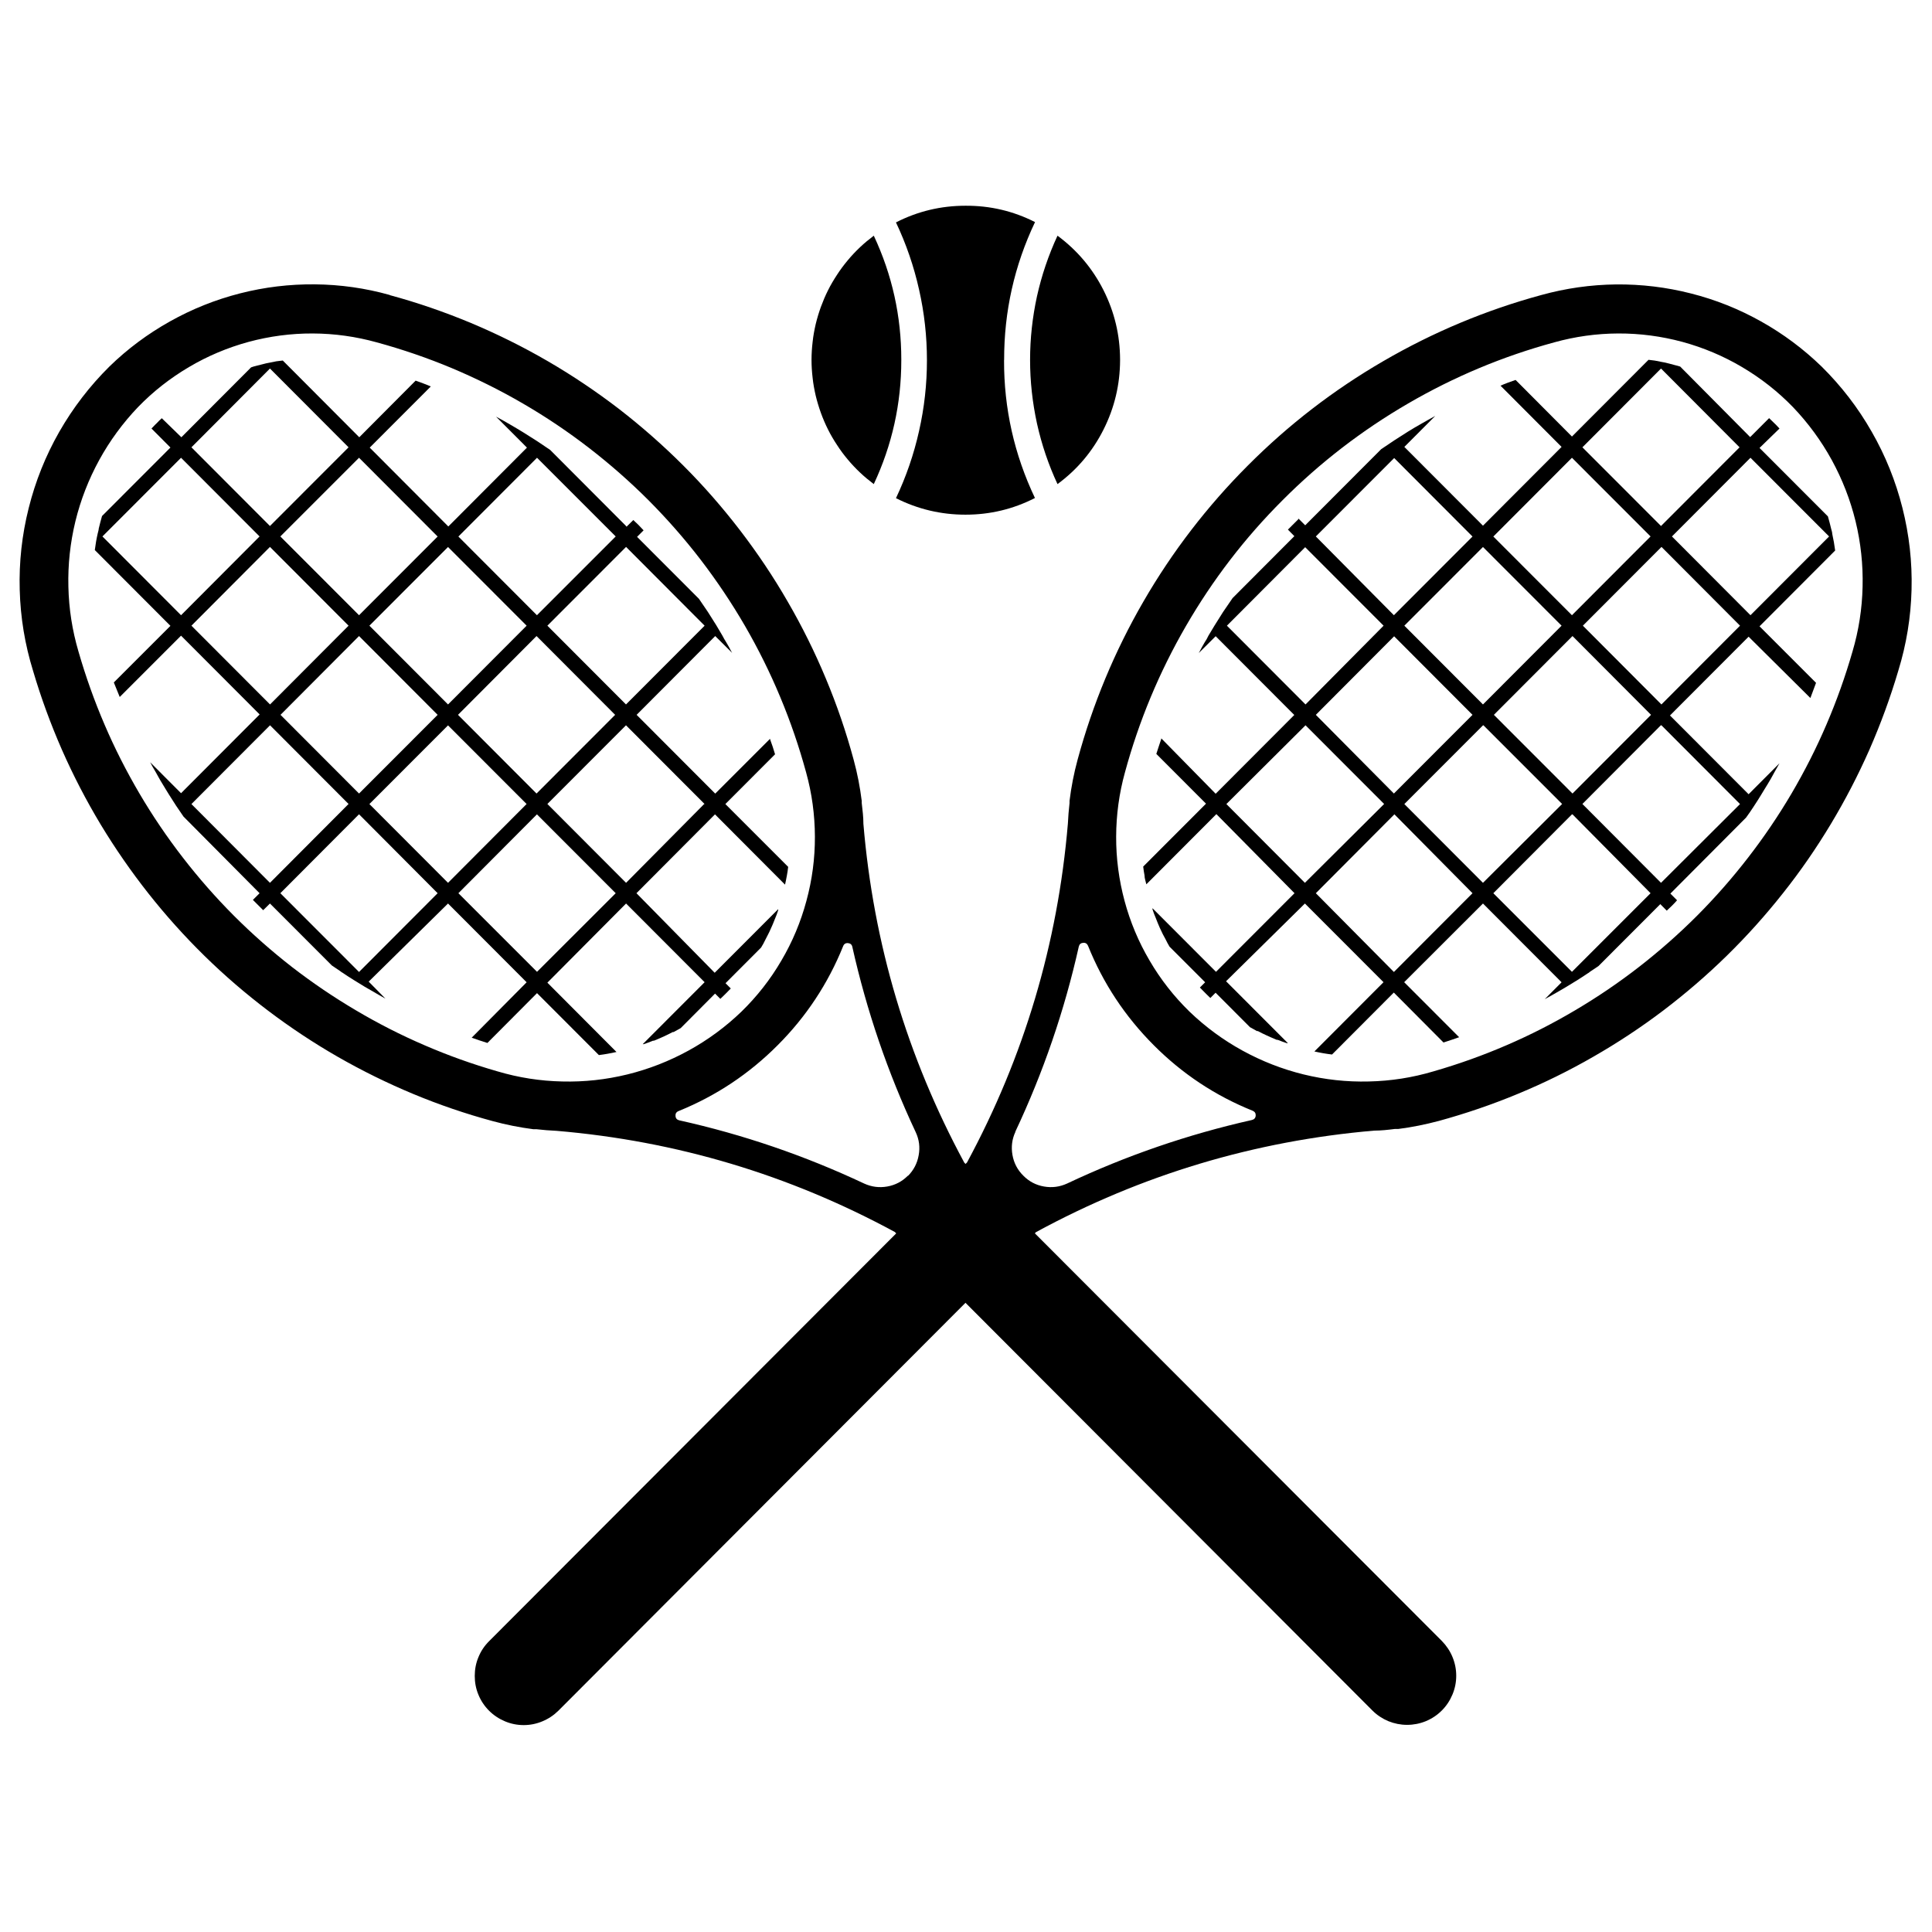 <svg xmlns="http://www.w3.org/2000/svg" xmlns:xlink="http://www.w3.org/1999/xlink" width="128" zoomAndPan="magnify" viewBox="0 0 96 96" height="128" preserveAspectRatio="xMidYMid meet" version="1.2"><defs><clipPath id="7f32de4e1c"><path d="M 0 14 L 73 14 L 73 85.949 L 0 85.949 Z M 0 14 "/></clipPath><clipPath id="6d4f281680"><path d="M 23 14 L 95 14 L 95 85.949 L 23 85.949 Z M 23 14 "/></clipPath><clipPath id="54fe9281f0"><path d="M 44 10.199 L 52 10.199 L 52 26 L 44 26 Z M 44 10.199 "/></clipPath></defs><g id="d1633d82a8"><g clip-rule="nonzero" clip-path="url(#7f32de4e1c)"><path style=" stroke:none;fill-rule:nonzero;fill:#000000;fill-opacity:1;" d="M 40.055 38.379 C 40.344 39.422 40.488 40.488 40.492 41.57 C 40.496 42.656 40.355 43.719 40.07 44.766 C 39.789 45.812 39.375 46.801 38.824 47.734 C 38.277 48.672 37.613 49.516 36.84 50.27 C 36.047 51.031 35.172 51.676 34.211 52.203 C 33.25 52.73 32.238 53.125 31.176 53.387 C 30.109 53.648 29.031 53.766 27.934 53.738 C 26.84 53.715 25.766 53.547 24.715 53.234 C 23.48 52.879 22.277 52.449 21.102 51.941 C 19.922 51.434 18.781 50.852 17.68 50.199 C 16.574 49.547 15.516 48.828 14.5 48.043 C 13.488 47.254 12.527 46.406 11.621 45.5 C 10.715 44.59 9.871 43.629 9.086 42.613 C 8.301 41.598 7.582 40.539 6.93 39.43 C 6.281 38.324 5.699 37.184 5.195 36.004 C 4.688 34.824 4.258 33.617 3.902 32.383 C 3.59 31.328 3.422 30.25 3.398 29.152 C 3.371 28.055 3.488 26.973 3.746 25.906 C 4.008 24.836 4.402 23.824 4.93 22.859 C 5.457 21.898 6.102 21.02 6.859 20.227 C 7.613 19.449 8.457 18.789 9.391 18.238 C 10.32 17.688 11.309 17.273 12.352 16.988 C 13.395 16.707 14.457 16.566 15.539 16.57 C 16.621 16.574 17.684 16.723 18.723 17.012 C 19.996 17.359 21.238 17.785 22.453 18.293 C 23.668 18.805 24.844 19.387 25.984 20.051 C 27.121 20.711 28.215 21.445 29.258 22.25 C 30.301 23.055 31.289 23.922 32.223 24.855 C 33.152 25.789 34.02 26.777 34.824 27.824 C 35.625 28.871 36.359 29.965 37.02 31.105 C 37.68 32.246 38.266 33.426 38.773 34.645 C 39.281 35.859 39.707 37.105 40.055 38.379 Z M 45.113 58.418 C 44.828 58.707 44.484 58.887 44.086 58.957 C 43.688 59.027 43.305 58.977 42.938 58.809 C 39.988 57.422 36.93 56.375 33.75 55.668 C 33.637 55.641 33.574 55.57 33.566 55.453 C 33.555 55.34 33.602 55.258 33.711 55.211 C 35.574 54.457 37.215 53.367 38.637 51.941 C 40.059 50.52 41.145 48.875 41.898 47.008 C 41.941 46.902 42.023 46.852 42.141 46.863 C 42.254 46.875 42.328 46.934 42.352 47.051 C 43.066 50.234 44.113 53.301 45.5 56.254 C 45.672 56.621 45.723 57.004 45.648 57.406 C 45.578 57.805 45.398 58.148 45.113 58.434 Z M 19.363 14.656 C 18.148 14.316 16.91 14.141 15.648 14.129 C 14.387 14.117 13.148 14.266 11.926 14.578 C 10.703 14.891 9.543 15.355 8.441 15.973 C 7.34 16.59 6.336 17.336 5.434 18.215 C 4.457 19.184 3.629 20.262 2.945 21.457 C 2.266 22.648 1.758 23.914 1.426 25.246 C 1.09 26.582 0.941 27.934 0.98 29.309 C 1.016 30.684 1.238 32.027 1.645 33.34 C 2.039 34.676 2.52 35.984 3.078 37.258 C 3.641 38.535 4.281 39.77 5 40.965 C 5.719 42.156 6.512 43.301 7.375 44.395 C 8.238 45.488 9.168 46.523 10.16 47.496 C 11.156 48.473 12.211 49.379 13.32 50.219 C 14.43 51.059 15.59 51.828 16.797 52.52 C 18.004 53.211 19.25 53.824 20.535 54.359 C 21.82 54.895 23.137 55.344 24.48 55.707 C 25.141 55.887 25.812 56.02 26.492 56.109 L 26.641 56.109 C 26.98 56.148 27.324 56.176 27.664 56.191 C 33.609 56.695 39.211 58.371 44.461 61.215 L 68.191 84.992 C 68.422 85.223 68.688 85.398 68.984 85.523 C 69.285 85.645 69.594 85.707 69.918 85.707 C 70.242 85.707 70.555 85.645 70.852 85.523 C 71.152 85.398 71.414 85.223 71.645 84.992 C 71.871 84.766 72.047 84.5 72.172 84.199 C 72.297 83.902 72.359 83.59 72.359 83.266 C 72.359 82.941 72.297 82.633 72.172 82.332 C 72.047 82.031 71.871 81.77 71.645 81.539 L 47.914 57.77 C 45.074 52.508 43.402 46.898 42.902 40.938 C 42.902 40.594 42.859 40.25 42.82 39.914 C 42.816 39.875 42.816 39.84 42.82 39.805 C 42.734 39.113 42.602 38.426 42.418 37.754 C 42.047 36.379 41.586 35.031 41.035 33.715 C 40.488 32.402 39.855 31.125 39.141 29.895 C 38.43 28.66 37.637 27.48 36.77 26.348 C 35.902 25.219 34.969 24.148 33.961 23.141 C 32.953 22.133 31.887 21.195 30.762 20.324 C 29.633 19.457 28.453 18.664 27.223 17.949 C 25.992 17.234 24.719 16.602 23.406 16.051 C 22.094 15.504 20.75 15.039 19.379 14.668 Z M 19.363 14.656 "/></g><path style=" stroke:none;fill-rule:nonzero;fill:#000000;fill-opacity:1;" d="M 30.594 26.656 L 26.68 30.57 L 22.777 26.66 L 26.684 22.746 Z M 35.012 31.09 L 31.105 35.004 L 27.199 31.09 L 31.109 27.176 Z M 17.32 22.227 L 13.414 26.137 L 9.512 22.227 L 13.414 18.312 Z M 21.746 26.66 L 17.84 30.57 L 13.93 26.656 L 17.84 22.746 Z M 26.168 31.09 L 22.262 35.004 L 18.355 31.09 L 22.262 27.18 Z M 30.566 35.52 L 26.66 39.43 L 22.758 35.52 L 26.66 31.605 Z M 34.988 39.953 L 31.109 43.867 L 27.199 39.949 L 31.105 36.039 L 35.012 39.953 Z M 12.898 26.656 L 8.996 30.57 L 5.09 26.656 L 8.996 22.746 Z M 17.32 31.09 L 13.418 35.004 L 9.512 31.09 L 13.414 27.176 Z M 21.746 35.52 L 17.84 39.43 L 13.938 35.52 L 17.84 31.605 Z M 26.168 39.949 L 22.262 43.867 L 18.355 39.953 L 22.262 36.043 L 26.168 39.953 Z M 30.594 44.383 L 26.684 48.289 L 22.777 44.383 L 26.68 40.465 Z M 17.32 39.949 L 13.414 43.867 L 9.512 39.953 L 13.418 36.039 Z M 21.746 44.383 L 17.84 48.297 L 13.93 44.383 L 17.84 40.461 Z M 31.109 26.137 L 27.336 22.355 L 26.68 21.914 L 26.02 21.496 C 25.793 21.352 25.562 21.223 25.34 21.09 C 25.113 20.957 24.883 20.828 24.648 20.703 L 26.184 22.242 L 22.277 26.16 L 18.371 22.242 L 21.406 19.203 C 21.156 19.094 20.895 19 20.652 18.914 L 17.852 21.727 L 14.051 17.914 L 13.73 17.953 L 13.418 18.016 C 13.285 18.039 13.156 18.066 13.023 18.105 L 12.742 18.176 C 12.652 18.195 12.566 18.223 12.477 18.254 L 9.012 21.727 L 8.039 20.781 C 7.945 20.863 7.863 20.949 7.777 21.039 L 7.711 21.102 L 7.527 21.293 L 8.469 22.238 L 5.07 25.641 C 5.012 25.844 4.957 26.051 4.906 26.266 C 4.906 26.348 4.867 26.43 4.855 26.508 C 4.793 26.777 4.746 27.055 4.711 27.332 L 8.469 31.098 L 5.656 33.91 L 5.949 34.633 L 8.996 31.586 L 12.902 35.5 L 8.996 39.414 L 7.461 37.875 C 7.543 38.035 7.633 38.195 7.727 38.348 C 7.816 38.5 7.938 38.738 8.055 38.922 C 8.172 39.105 8.273 39.293 8.391 39.473 C 8.508 39.652 8.629 39.852 8.75 40.035 C 8.871 40.219 8.992 40.395 9.117 40.574 L 12.898 44.383 L 12.566 44.715 C 12.738 44.891 12.914 45.059 13.078 45.227 L 13.414 44.895 L 16.488 47.973 L 16.91 48.258 C 16.945 48.289 16.984 48.316 17.023 48.336 C 17.207 48.465 17.398 48.582 17.582 48.699 L 18.129 49.035 L 18.469 49.23 C 18.691 49.363 18.922 49.492 19.152 49.621 L 18.32 48.777 L 22.262 44.895 L 26.168 48.809 L 23.438 51.562 C 23.699 51.656 23.953 51.742 24.219 51.824 L 26.684 49.348 L 29.758 52.426 C 30.051 52.391 30.344 52.336 30.633 52.273 L 27.199 48.828 L 31.109 44.895 L 35.012 48.805 L 31.938 51.883 L 31.988 51.883 C 32.148 51.832 32.297 51.773 32.449 51.711 L 32.496 51.711 L 32.785 51.59 L 33.004 51.492 C 33.148 51.43 33.285 51.352 33.43 51.281 L 33.473 51.281 L 33.824 51.086 L 35.531 49.371 L 35.793 49.633 L 35.988 49.445 L 36.055 49.379 L 36.312 49.117 L 36.051 48.855 L 37.816 47.086 C 37.895 46.961 37.961 46.84 38.02 46.715 L 38.152 46.457 C 38.207 46.363 38.25 46.254 38.301 46.145 C 38.355 46.039 38.441 45.828 38.504 45.664 C 38.566 45.523 38.621 45.375 38.668 45.227 C 38.668 45.211 38.668 45.195 38.668 45.176 L 35.512 48.336 L 31.625 44.383 L 35.527 40.465 L 39.008 43.957 C 39.039 43.805 39.074 43.664 39.098 43.516 C 39.125 43.367 39.148 43.223 39.164 43.074 L 36.043 39.953 L 38.512 37.48 C 38.438 37.23 38.355 36.969 38.266 36.738 C 38.266 36.738 38.266 36.738 38.266 36.707 L 35.539 39.434 L 31.633 35.52 L 35.539 31.605 L 36.379 32.441 L 36.348 32.387 C 36.266 32.227 36.18 32.07 36.086 31.914 L 35.988 31.754 L 35.895 31.582 L 35.59 31.066 L 35.176 30.41 L 34.73 29.754 L 31.656 26.676 L 31.98 26.352 C 31.816 26.172 31.648 26 31.469 25.84 L 31.133 26.172 Z M 31.109 26.137 "/><g clip-rule="nonzero" clip-path="url(#6d4f281680)"><path style=" stroke:none;fill-rule:nonzero;fill:#000000;fill-opacity:1;" d="M 63.73 24.855 C 65.598 22.98 67.68 21.379 69.965 20.051 C 72.254 18.719 74.672 17.707 77.227 17.012 C 78.266 16.723 79.328 16.574 80.41 16.57 C 81.492 16.566 82.555 16.707 83.598 16.988 C 84.641 17.273 85.629 17.688 86.559 18.238 C 87.492 18.789 88.336 19.449 89.09 20.227 C 89.848 21.02 90.492 21.898 91.02 22.859 C 91.547 23.824 91.941 24.836 92.203 25.906 C 92.461 26.973 92.578 28.055 92.551 29.152 C 92.527 30.25 92.359 31.328 92.047 32.383 C 91.691 33.617 91.262 34.824 90.754 36.004 C 90.25 37.184 89.668 38.324 89.02 39.43 C 88.367 40.539 87.648 41.598 86.863 42.613 C 86.078 43.629 85.234 44.59 84.328 45.5 C 83.422 46.406 82.461 47.254 81.445 48.043 C 80.434 48.828 79.375 49.547 78.27 50.199 C 77.168 50.852 76.027 51.434 74.848 51.941 C 73.672 52.449 72.465 52.879 71.234 53.234 C 70.184 53.547 69.109 53.715 68.016 53.738 C 66.918 53.766 65.84 53.648 64.773 53.387 C 63.711 53.125 62.699 52.73 61.738 52.203 C 60.777 51.676 59.902 51.031 59.109 50.27 C 58.336 49.516 57.672 48.672 57.125 47.734 C 56.574 46.801 56.16 45.812 55.879 44.766 C 55.598 43.719 55.457 42.656 55.461 41.57 C 55.465 40.488 55.609 39.422 55.898 38.379 C 56.594 35.82 57.605 33.395 58.93 31.105 C 60.258 28.812 61.855 26.727 63.73 24.855 Z M 50.449 56.238 C 51.84 53.285 52.891 50.219 53.605 47.035 C 53.633 46.918 53.703 46.859 53.82 46.848 C 53.934 46.836 54.016 46.887 54.062 46.992 C 54.812 48.859 55.902 50.504 57.324 51.93 C 58.742 53.355 60.383 54.445 62.25 55.195 C 62.355 55.242 62.402 55.324 62.395 55.438 C 62.383 55.555 62.32 55.625 62.207 55.652 C 59.031 56.367 55.969 57.418 53.023 58.809 C 52.656 58.977 52.273 59.027 51.875 58.957 C 51.473 58.887 51.133 58.707 50.848 58.418 C 50.559 58.133 50.379 57.789 50.309 57.391 C 50.238 56.988 50.285 56.605 50.457 56.238 Z M 62.004 23.133 C 59.984 25.156 58.254 27.406 56.82 29.883 C 55.387 32.359 54.297 34.98 53.547 37.742 C 53.363 38.418 53.23 39.102 53.145 39.793 C 53.148 39.832 53.148 39.867 53.145 39.902 C 53.105 40.25 53.078 40.594 53.062 40.93 C 52.559 46.887 50.891 52.5 48.051 57.762 L 24.301 81.551 C 24.07 81.781 23.895 82.043 23.773 82.344 C 23.648 82.641 23.59 82.953 23.59 83.277 C 23.59 83.602 23.648 83.91 23.773 84.211 C 23.895 84.508 24.07 84.773 24.301 85.004 C 24.527 85.23 24.793 85.406 25.09 85.531 C 25.387 85.656 25.699 85.719 26.023 85.719 C 26.344 85.719 26.656 85.656 26.953 85.531 C 27.254 85.406 27.516 85.23 27.746 85.004 L 51.48 61.223 C 56.73 58.371 62.332 56.691 68.281 56.18 C 68.625 56.18 68.965 56.141 69.305 56.098 L 69.477 56.098 C 70.156 56.012 70.828 55.875 71.492 55.699 C 72.832 55.332 74.148 54.883 75.434 54.348 C 76.719 53.816 77.965 53.203 79.172 52.508 C 80.379 51.816 81.539 51.051 82.648 50.211 C 83.758 49.367 84.812 48.461 85.809 47.484 C 86.801 46.512 87.73 45.477 88.594 44.383 C 89.461 43.293 90.25 42.148 90.969 40.953 C 91.688 39.758 92.328 38.523 92.891 37.25 C 93.449 35.973 93.93 34.668 94.324 33.332 C 94.73 32.016 94.949 30.672 94.984 29.301 C 95.02 27.926 94.867 26.57 94.531 25.238 C 94.195 23.906 93.688 22.645 93.004 21.453 C 92.324 20.258 91.492 19.18 90.516 18.215 C 89.609 17.336 88.609 16.59 87.508 15.973 C 86.406 15.355 85.246 14.891 84.023 14.582 C 82.801 14.27 81.559 14.121 80.297 14.133 C 79.039 14.148 77.801 14.324 76.586 14.66 C 73.828 15.41 71.215 16.504 68.742 17.941 C 66.27 19.375 64.023 21.105 62.004 23.133 Z M 62.004 23.133 "/></g><path style=" stroke:none;fill-rule:nonzero;fill:#000000;fill-opacity:1;" d="M 69.262 22.746 L 73.168 26.66 L 69.262 30.57 L 65.383 26.656 L 69.289 22.746 Z M 64.84 27.176 L 68.75 31.09 L 64.871 35.004 L 60.965 31.09 L 64.867 27.176 Z M 82.535 18.312 L 86.438 22.227 L 82.535 26.137 L 78.629 22.227 Z M 78.109 22.746 L 82.016 26.656 L 78.109 30.57 L 74.203 26.66 Z M 73.688 27.18 L 77.594 31.09 L 73.688 35.004 L 69.781 31.09 Z M 69.262 31.605 L 73.168 35.52 L 69.262 39.43 L 65.383 35.52 L 69.285 31.605 Z M 64.871 36.039 L 68.777 39.949 L 64.84 43.867 L 60.938 39.953 Z M 86.98 22.746 L 90.887 26.656 L 86.98 30.57 L 83.078 26.656 Z M 82.559 27.176 L 86.461 31.09 L 82.555 35.004 L 78.652 31.09 Z M 78.137 31.605 L 82.039 35.52 L 78.137 39.43 L 74.23 35.52 Z M 73.711 36.039 L 77.621 39.949 L 73.688 43.867 L 69.781 39.953 L 73.688 36.043 Z M 69.289 40.465 L 73.168 44.383 L 69.262 48.297 L 65.383 44.383 L 69.289 40.461 Z M 82.555 36.039 L 86.461 39.953 L 82.535 43.867 L 78.629 39.949 L 82.527 36.039 Z M 78.137 40.465 L 82.016 44.383 L 78.109 48.289 L 74.203 44.383 L 78.109 40.465 Z M 64.508 25.805 C 64.332 25.98 64.164 26.152 63.996 26.316 L 64.316 26.641 L 61.246 29.719 L 60.773 30.41 L 60.355 31.074 L 60.047 31.586 L 59.957 31.762 L 59.859 31.918 C 59.766 32.074 59.68 32.234 59.598 32.391 L 59.566 32.449 L 60.406 31.613 L 64.312 35.527 L 60.406 39.441 L 57.703 36.688 C 57.703 36.688 57.703 36.688 57.703 36.715 C 57.617 36.961 57.535 37.23 57.457 37.461 L 59.926 39.934 L 56.805 43.059 C 56.82 43.207 56.844 43.352 56.871 43.5 C 56.871 43.648 56.93 43.793 56.961 43.941 L 60.441 40.453 L 64.324 44.383 L 60.422 48.289 L 57.266 45.129 C 57.266 45.148 57.266 45.164 57.266 45.18 C 57.312 45.328 57.367 45.477 57.43 45.617 C 57.492 45.781 57.559 45.941 57.629 46.102 C 57.703 46.258 57.727 46.316 57.777 46.414 L 57.914 46.668 C 57.973 46.793 58.039 46.914 58.113 47.039 L 59.883 48.809 L 59.621 49.07 L 59.879 49.332 L 59.945 49.398 L 60.141 49.59 L 60.402 49.328 L 62.109 51.039 L 62.457 51.234 L 62.504 51.234 C 62.648 51.309 62.785 51.383 62.93 51.445 L 63.148 51.543 L 63.438 51.668 C 63.438 51.668 63.473 51.668 63.484 51.668 C 63.637 51.727 63.785 51.785 63.945 51.836 L 63.996 51.836 L 60.922 48.758 L 64.84 44.895 L 68.746 48.805 L 65.312 52.246 C 65.602 52.312 65.891 52.363 66.188 52.398 L 69.258 49.32 L 71.727 51.801 C 71.992 51.719 72.238 51.629 72.504 51.539 L 69.773 48.805 L 73.688 44.895 L 77.594 48.809 L 76.758 49.648 C 76.988 49.523 77.219 49.395 77.445 49.262 L 77.781 49.066 L 78.332 48.73 C 78.516 48.613 78.703 48.496 78.891 48.367 C 78.93 48.348 78.969 48.32 79 48.289 L 79.426 48.004 L 82.5 44.926 L 82.82 45.25 C 83 45.086 83.176 44.914 83.332 44.734 L 83 44.402 L 86.762 40.625 C 86.895 40.445 87.016 40.266 87.133 40.086 C 87.254 39.902 87.379 39.711 87.492 39.523 C 87.602 39.332 87.715 39.164 87.828 38.973 C 87.941 38.785 88.055 38.594 88.156 38.398 C 88.258 38.203 88.34 38.086 88.422 37.926 L 86.887 39.465 L 82.98 35.551 L 86.887 31.637 L 89.957 34.684 L 90.238 33.93 L 87.43 31.121 L 91.188 27.355 C 91.152 27.078 91.105 26.801 91.043 26.527 C 91.043 26.449 91.012 26.367 90.992 26.285 C 90.941 26.07 90.887 25.867 90.828 25.66 L 87.43 22.258 L 88.422 21.293 L 88.234 21.094 L 88.168 21.031 C 88.078 20.945 87.996 20.859 87.906 20.777 L 86.965 21.719 L 83.488 18.215 C 83.398 18.188 83.312 18.16 83.219 18.141 L 82.938 18.066 C 82.809 18.031 82.68 18 82.543 17.98 L 82.23 17.918 L 81.914 17.879 L 78.109 21.691 L 75.309 18.879 C 75.059 18.965 74.797 19.059 74.559 19.164 L 77.594 22.207 L 73.688 26.121 L 69.781 22.207 L 71.316 20.668 C 71.082 20.793 70.852 20.926 70.625 21.055 C 70.398 21.184 70.168 21.316 69.945 21.457 L 69.285 21.879 L 68.629 22.32 L 64.855 26.102 L 64.523 25.77 Z M 64.508 25.805 "/><path style=" stroke:none;fill-rule:nonzero;fill:#000000;fill-opacity:1;" d="M 44.785 17.898 C 44.785 20.051 44.332 22.105 43.418 24.055 C 43.18 23.875 42.949 23.684 42.734 23.48 C 42.516 23.273 42.312 23.059 42.121 22.828 C 41.93 22.602 41.75 22.359 41.59 22.109 C 41.426 21.863 41.273 21.602 41.141 21.336 C 41.008 21.07 40.891 20.797 40.789 20.516 C 40.688 20.234 40.602 19.949 40.531 19.656 C 40.465 19.367 40.41 19.074 40.379 18.777 C 40.344 18.48 40.324 18.184 40.324 17.883 C 40.324 17.586 40.344 17.285 40.379 16.988 C 40.41 16.691 40.465 16.398 40.531 16.109 C 40.602 15.816 40.688 15.531 40.789 15.25 C 40.891 14.973 41.008 14.695 41.141 14.43 C 41.273 14.164 41.426 13.906 41.59 13.656 C 41.75 13.406 41.93 13.168 42.121 12.938 C 42.312 12.707 42.516 12.492 42.734 12.285 C 42.949 12.082 43.18 11.891 43.418 11.711 C 44.332 13.66 44.785 15.715 44.785 17.867 Z M 44.785 17.898 "/><g clip-rule="nonzero" clip-path="url(#54fe9281f0)"><path style=" stroke:none;fill-rule:nonzero;fill:#000000;fill-opacity:1;" d="M 49.891 17.898 C 49.883 20.297 50.398 22.582 51.426 24.746 C 50.34 25.301 49.191 25.574 47.973 25.574 C 46.758 25.574 45.605 25.301 44.52 24.754 C 45.027 23.684 45.41 22.57 45.668 21.414 C 45.93 20.258 46.059 19.086 46.059 17.902 C 46.059 16.715 45.93 15.547 45.668 14.391 C 45.41 13.234 45.027 12.121 44.52 11.051 C 45.605 10.496 46.758 10.223 47.973 10.223 C 49.191 10.215 50.344 10.484 51.43 11.035 C 50.402 13.199 49.891 15.48 49.895 17.879 Z M 49.891 17.898 "/></g><path style=" stroke:none;fill-rule:nonzero;fill:#000000;fill-opacity:1;" d="M 55.656 17.898 C 55.652 19.113 55.379 20.262 54.832 21.348 C 54.285 22.434 53.523 23.336 52.547 24.055 C 52.098 23.09 51.758 22.086 51.527 21.043 C 51.301 20.004 51.184 18.949 51.184 17.883 C 51.184 16.816 51.301 15.762 51.527 14.723 C 51.758 13.684 52.098 12.68 52.547 11.711 C 53.523 12.434 54.285 13.336 54.832 14.418 C 55.379 15.504 55.652 16.652 55.656 17.867 Z M 55.656 17.898 "/></g></svg>